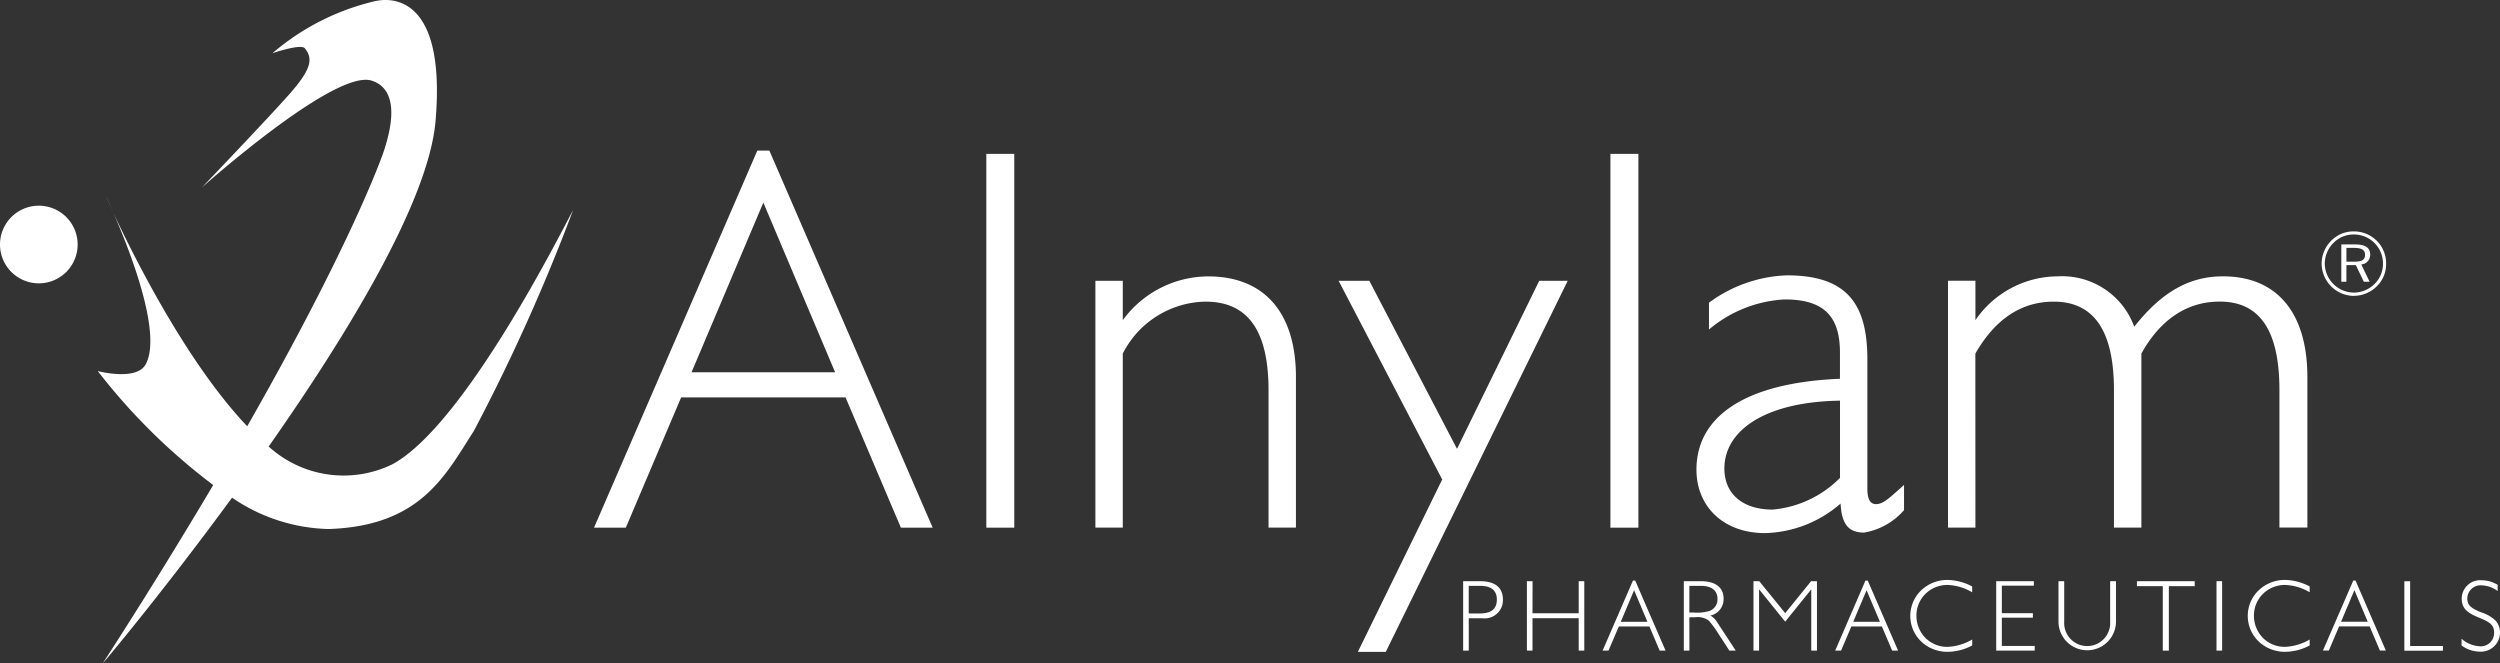 <svg xmlns="http://www.w3.org/2000/svg" width="156.553" height="41.546"><rect width="100%" height="100%" fill="#333333" stroke="none"/><defs><style>.cls-1{fill:#fff}</style></defs><g id="グループ_140" data-name="グループ 140" transform="translate(-11.984 -1217.246)"><path id="パス_2479" d="M18.107 1240.483a37.994 37.994 0 007.229 7.137 341.575 341.575 0 01-6.921 11.17c-.064.1 3.732-4.413 8.1-10.379a11.138 11.138 0 006.043 1.963c5.781-.185 7.319-3.378 9.1-6.143a119.493 119.493 0 006.211-13.822c-.677 1.228-6.764 13.453-11.316 15.912a6.969 6.969 0 01-7.745-1.114c5.007-7.136 10.027-15.408 10.451-20.388.737-8.663-3.507-7.558-3.814-7.495a15.165 15.165 0 00-6.4 3.255s1.785-.615 2.03-.307c.516.642.432 1.289-.984 2.887s-5.473 5.836-5.473 5.836 8.32-7.443 10.639-6.7c1.908.615 1.109 3.318.8 4.3-.224.715-2.272 6.272-8.592 17.344-3.821-4.02-7.154-10.734-8.376-13.356 1 2.289 3.068 7.522 2.023 9.467-.567 1.078-3.005.433-3.005.433z" class="cls-1" data-name="パス 2479"/><path id="パス_2480" d="M19.1 1230.587c-.3-.677-.5-1.1-.5-1.1s.178.413.5 1.1z" class="cls-1" data-name="パス 2480"/><path id="パス_2481" d="M107.955 1253.641h-.355v4.347h.351v-2.031h2.893v2.031h.35v-4.347h-.35v2.01h-2.893z" class="cls-1" data-name="パス 2481"/><path id="長方形_371" d="M0 0h1.752v23.407H0z" class="cls-1" data-name="長方形 371" transform="translate(112.83 1226.881)"/><path id="パス_2482" d="M103.608 1253.641v4.348h.351v-2.025h.862a1.145 1.145 0 001.279-1.159c0-.763-.484-1.164-1.434-1.164zm2.11 1.145c0 .6-.351.878-1.1.878h-.662v-1.731h.727c.677 0 1.035.292 1.035.853z" class="cls-1" data-name="パス 2482"/><path id="パス_2483" d="M97.014 1258.068h1.749l11.392-23.236h-1.784l-5.147 10.521-5.49-10.521h-1.922l6.484 12.44z" class="cls-1" data-name="パス 2483"/><path id="パス_2484" d="M113.358 1256.474h1.913l.643 1.514h.369l-1.9-4.385h-.142l-1.9 4.385h.369zm.956-2.267l.833 1.975h-1.668z" class="cls-1" data-name="パス 2484"/><path id="長方形_372" d="M0 0h.352v4.348H0z" class="cls-1" data-name="長方形 372" transform="translate(150.784 1253.64)"/><path id="パス_2485" d="M132.617 1257.676a2.42 2.42 0 001.345.388 3.29 3.29 0 001.523-.4v-.371a3.321 3.321 0 01-1.536.46 1.918 1.918 0 01-1.4-.567 1.987 1.987 0 01-.556-1.374 1.9 1.9 0 01.854-1.611 1.964 1.964 0 011.1-.325 3.277 3.277 0 011.536.459v-.363a3.367 3.367 0 00-1.523-.409 2.363 2.363 0 00-1.682.662 2.224 2.224 0 00.337 3.451z" class="cls-1" data-name="パス 2485"/><path id="パス_2486" d="M164.963 1257.7h-2.053v-4.054h-.362v4.347h2.415z" class="cls-1" data-name="パス 2486"/><path id="パス_2487" d="M139.346 1253.921v-.279h-2.357v4.347h2.411v-.293h-2.059v-1.769h1.945v-.28h-1.945v-1.725z" class="cls-1" data-name="パス 2487"/><path id="パス_2488" d="M117.774 1255.9h.356a1.169 1.169 0 01.861.211 6.161 6.161 0 01.593.808l.694 1.069h.4l-1.2-1.832a1.107 1.107 0 00-.389-.363 1.046 1.046 0 00.828-1.064c0-.688-.49-1.089-1.434-1.089h-1.057v4.348h.351zm0-1.967h.725c.67 0 1.035.3 1.035.8a.767.767 0 01-.479.764 2.7 2.7 0 01-1.014.107h-.267z" class="cls-1" data-name="パス 2488"/><path id="パス_2489" d="M140.889 1253.64v2.527a1.8 1.8 0 103.6 0v-2.527h-.364v2.546a1.441 1.441 0 11-2.878 0v-2.546z" class="cls-1" data-name="パス 2489"/><path id="パス_2490" d="M118.218 1246.655c0 2.33 1.716 3.975 4.288 3.975a7.463 7.463 0 004.737-1.851c.067 1.268.479 1.818 1.474 1.818a4.248 4.248 0 002.5-1.406v-1.576c-.822.719-1.268 1.2-1.748 1.2-.378 0-.549-.31-.549-.995v-8.088c0-3.6-1.407-5.243-5.045-5.243a8.69 8.69 0 00-4.873 1.713v1.68a7.975 7.975 0 014.736-1.885c2.435 0 3.466 1.028 3.466 3.325v1.644c-5.898.24-8.986 2.334-8.986 5.689zm8.99.515a6.768 6.768 0 01-4.22 1.987c-1.887 0-3.021-.993-3.021-2.571 0-2.4 2.574-4.18 7.241-4.25z" class="cls-1" data-name="パス 2490"/><path id="パス_2491" d="M126.906 1257.988h.369l.643-1.514h1.912l.644 1.514h.37l-1.9-4.385h-.144zm2.8-1.806h-1.67l.836-1.975z" class="cls-1" data-name="パス 2491"/><path id="パス_2492" d="M125.764 1257.989v-4.347h-.369l-1.62 2-1.624-2h-.362v4.347h.35v-3.838l1.636 2.025 1.632-2.025v3.838z" class="cls-1" data-name="パス 2492"/><path id="パス_2493" d="M158.92 1233.849h.59l.5 1.041h.364l-.527-1.087a.594.594 0 00.562-.606c0-.453-.32-.645-.964-.645h-.845v2.338h.317zm0-1.081h.465c.47 0 .7.124.7.418 0 .356-.21.446-.7.446h-.465z" class="cls-1" data-name="パス 2493"/><path id="パス_2494" d="M159.385 1235.771a2.037 2.037 0 001.44-.6 1.936 1.936 0 00.582-1.415 2 2 0 00-.582-1.427 2.025 2.025 0 00-1.44-.593 1.954 1.954 0 00-1.417.584 2.034 2.034 0 00-.6 1.436 2.039 2.039 0 002.018 2.02zm-1.274-3.316a1.759 1.759 0 011.274-.525 1.815 1.815 0 011.823 1.821 1.746 1.746 0 01-.526 1.275 1.85 1.85 0 01-1.3.543 1.839 1.839 0 01-1.819-1.818 1.84 1.84 0 01.548-1.296z" class="cls-1" data-name="パス 2494"/><path id="パス_2495" d="M168.537 1256.862a1.117 1.117 0 00-.287-.764 2.327 2.327 0 00-.9-.51c-.561-.235-.86-.4-.86-.871a.831.831 0 01.9-.816 1.781 1.781 0 011 .357v-.388a1.9 1.9 0 00-.987-.286 1.156 1.156 0 00-1.263 1.152c0 .624.376.9 1.084 1.19.6.248.943.414.943.922a.833.833 0 01-.924.867 1.856 1.856 0 01-1.114-.471v.42a1.944 1.944 0 001.119.388 1.2 1.2 0 001.289-1.19z" class="cls-1" data-name="パス 2495"/><path id="パス_2496" d="M82.294 1239.389a5.919 5.919 0 015.181-3.254c2.677 0 3.946 1.849 3.946 5.551v8.6h1.716v-9.426c0-4.043-1.99-6.306-5.491-6.306a6.652 6.652 0 00-5.352 2.742v-2.467h-1.715v15.457h1.715z" class="cls-1" data-name="パス 2496"/><path id="パス_2497" d="M159.349 1253.6l-1.9 4.385h.369l.644-1.514h1.912l.643 1.514h.372l-1.9-4.385zm-.765 2.579l.836-1.975.834 1.975z" class="cls-1" data-name="パス 2497"/><path id="パス_2498" d="M147.8 1257.989v-4.037h1.619v-.311H145.8v.311h1.62v4.037z" class="cls-1" data-name="パス 2498"/><path id="パス_2499" d="M153.983 1254.2a1.971 1.971 0 011.1-.325 3.283 3.283 0 011.535.459v-.363a3.364 3.364 0 00-1.524-.409 2.369 2.369 0 00-1.682.662 2.22 2.22 0 00.34 3.451 2.4 2.4 0 001.342.388 3.3 3.3 0 001.524-.4v-.371a3.327 3.327 0 01-1.535.46 1.919 1.919 0 01-1.4-.567 1.981 1.981 0 01-.554-1.374 1.9 1.9 0 01.854-1.611z" class="cls-1" data-name="パス 2499"/><path id="パス_2500" d="M54.638 1242.131h10.295l3.465 8.157h1.99l-10.226-23.613h-.753l-10.226 23.613h1.991zm5.147-12.2l4.495 10.626h-8.99z" class="cls-1" data-name="パス 2500"/><path id="パス_2501" d="M135.683 1239.389c1.235-2.157 2.88-3.254 4.906-3.254 2.539 0 3.774 1.849 3.774 5.551v8.6h1.717v-10.9c1.2-2.157 2.881-3.254 4.906-3.254 2.539 0 3.739 1.849 3.739 5.551v8.6h1.75v-9.426c0-4.043-1.92-6.306-5.283-6.306-2.162 0-3.877 1.028-5.559 3.153a4.806 4.806 0 00-4.8-3.153 6.285 6.285 0 00-5.146 2.742v-2.467h-1.717v15.457h1.717z" class="cls-1" data-name="パス 2501"/><path id="長方形_373" d="M0 0h1.75v23.407H0z" class="cls-1" data-name="長方形 373" transform="translate(73.749 1226.881)"/><path id="パス_2502" d="M14.417 1234.989a2.431 2.431 0 10-2.433-2.43 2.432 2.432 0 002.433 2.43z" class="cls-1" data-name="パス 2502"/></g></svg>